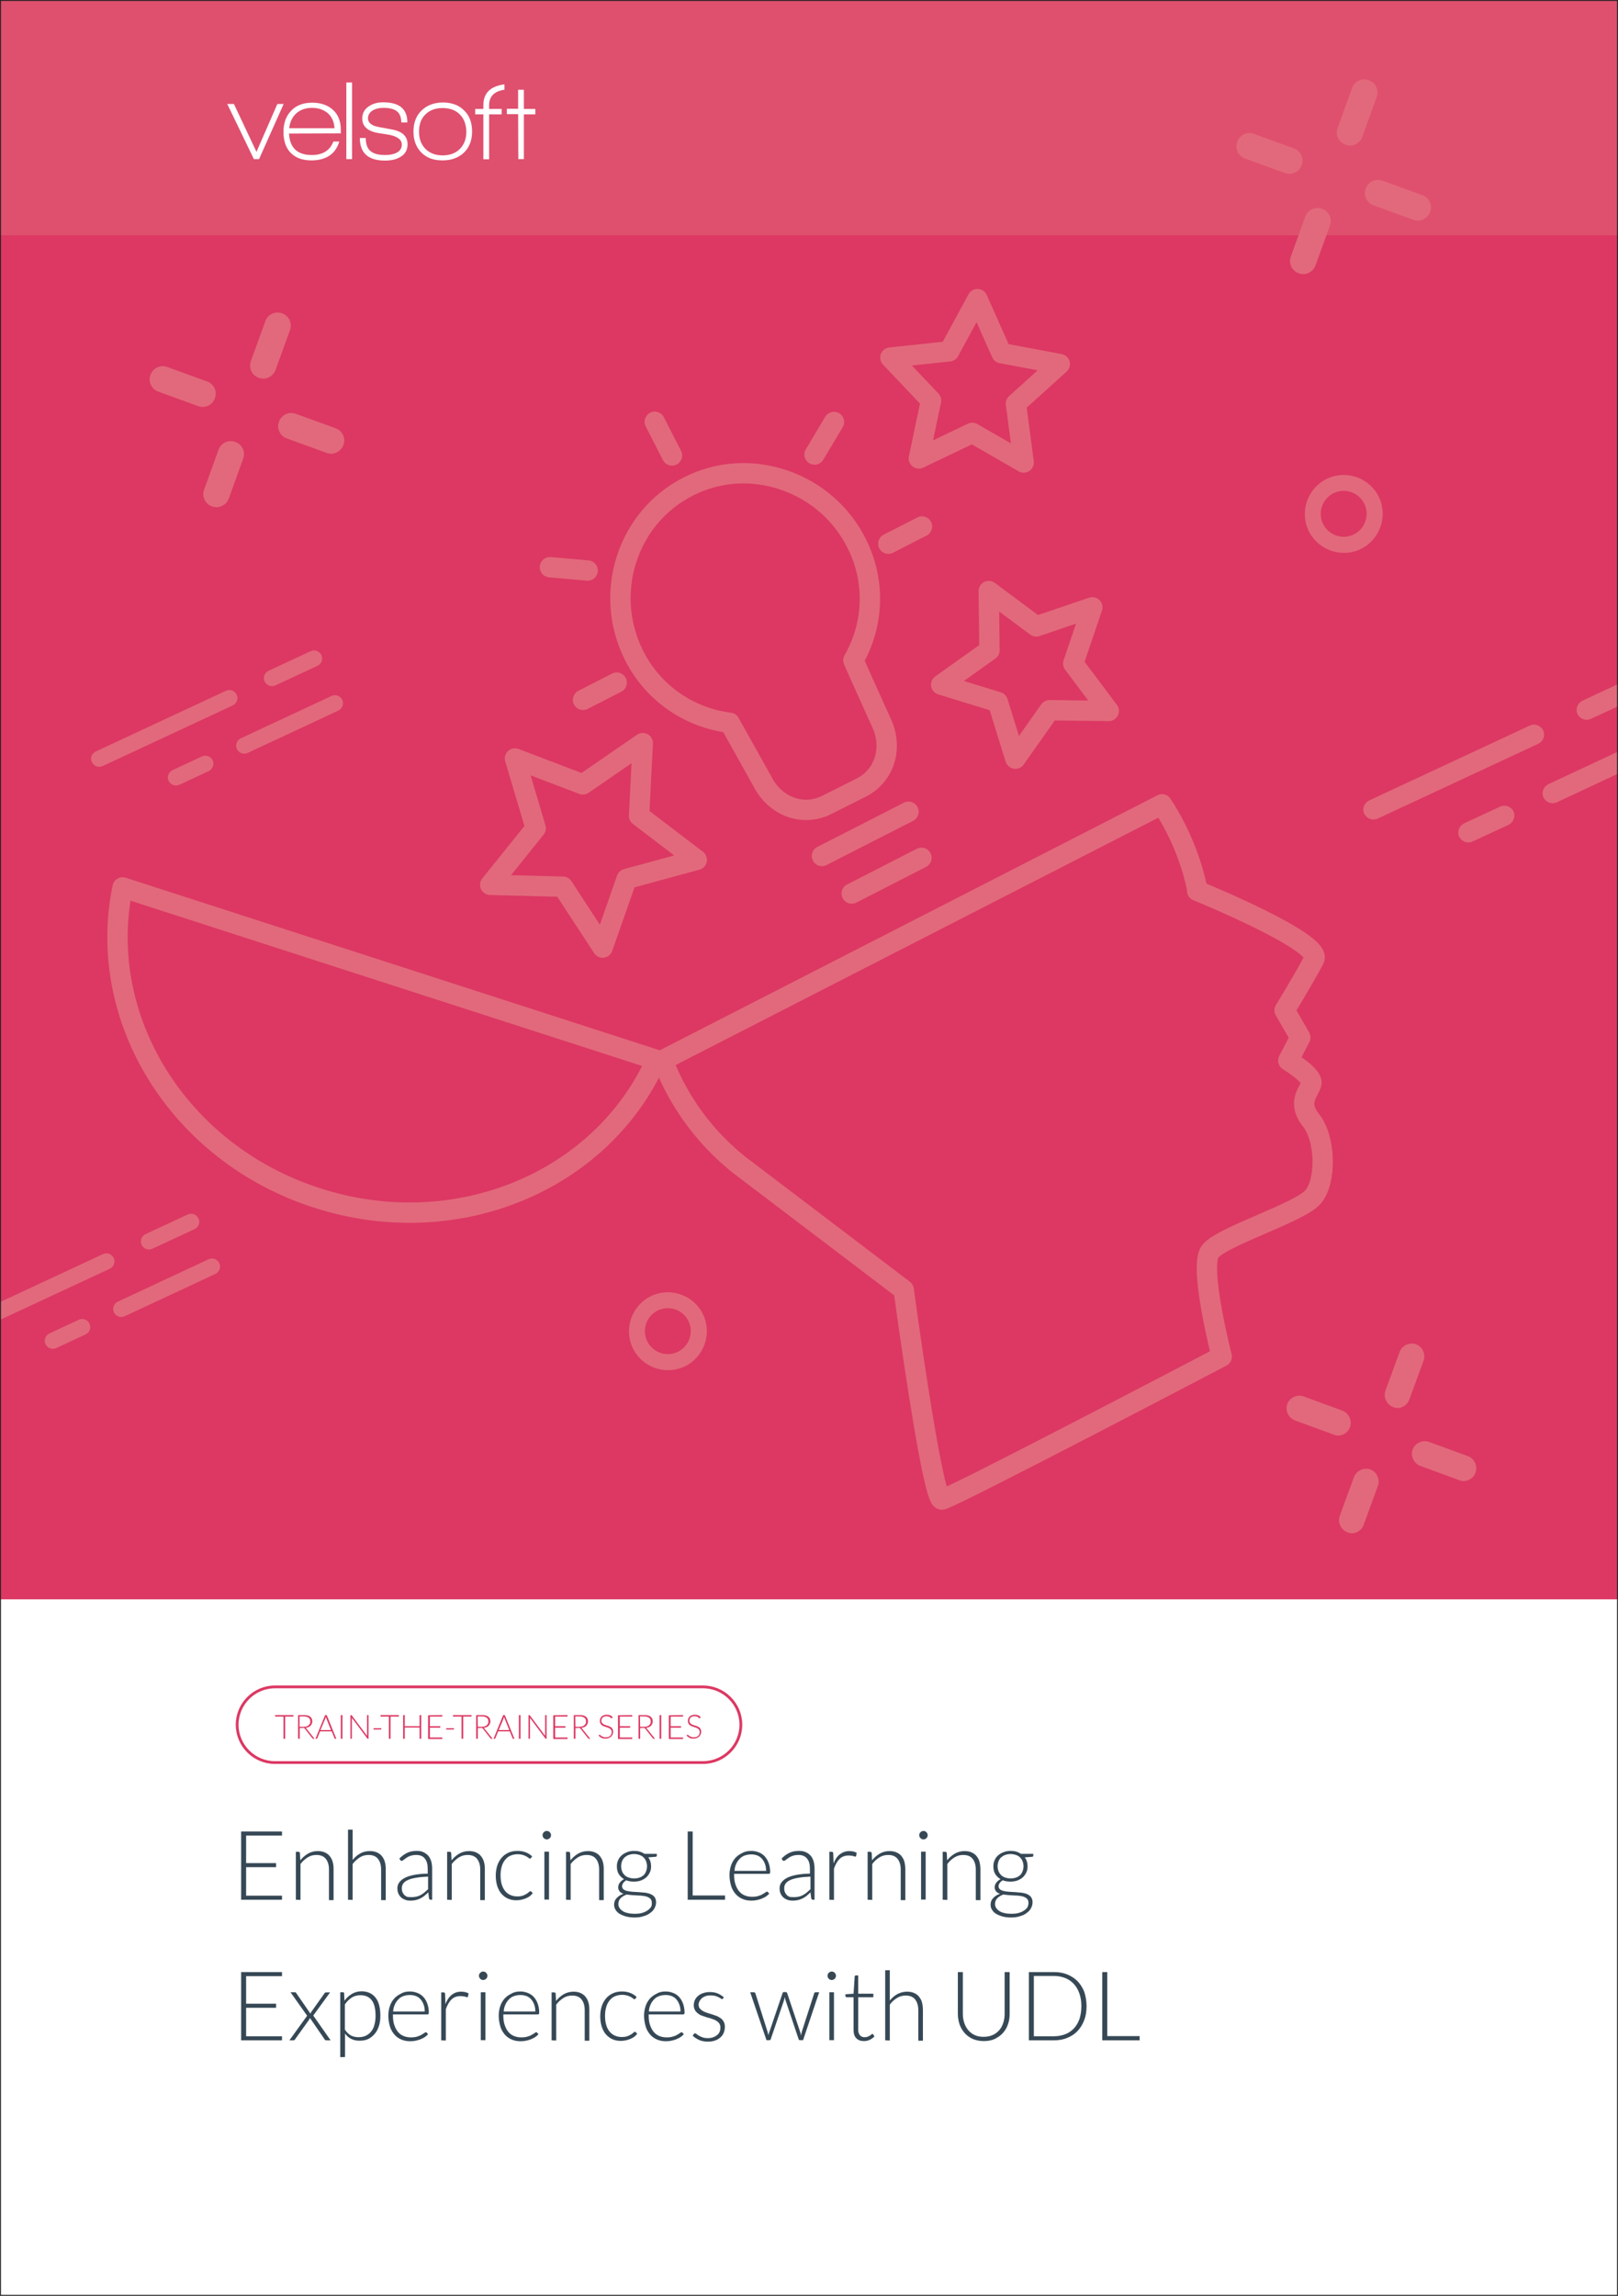 <svg xmlns="http://www.w3.org/2000/svg" xmlns:xlink="http://www.w3.org/1999/xlink" id="Layer_2_00000000913608207737577410000001051911050887277442_" x="0px" y="0px" viewBox="0 0 875 1241" style="enable-background:new 0 0 875 1241;" xml:space="preserve"><rect x="0" y="0" width="875" height="1241" fill="#333333" stroke="none"/><style type="text/css"> .st0{fill:#FFFFFF;} .st1{fill:#DC3863;} .st2{fill:#E2697B;fill-opacity:0.5;} .st3{fill:#E2697B;} .st4{fill:none;stroke:#DC3863;stroke-miterlimit:10;} .st5{enable-background:new ;} .st6{fill:#364855;} .st7{fill:none;stroke:#E2697B;stroke-width:11;stroke-linecap:round;stroke-linejoin:round;stroke-miterlimit:10;} .st8{fill:none;stroke:#231F20;stroke-miterlimit:10;}</style><rect y="377.3" class="st0" width="875" height="864.5"></rect><g id="Guide_Layer"></g><rect class="st1" width="875" height="864.5"></rect><rect class="st2" width="875" height="127.2"></rect><g> <g> <path class="st0" d="M140.1,86h-2.8l-14.4-29.8h3.6l12.2,25.9L150,56.2h3.4L140.1,86z"></path> <path class="st0" d="M156.3,72.2c0.4,7.7,4.5,11.6,12.3,11.6c5.9,0,9.8-2.4,11.7-7.3h3.2c-1.2,3.8-3.2,6.5-6.1,8.1 c-2.5,1.4-5.5,2.1-8.9,2.1c-5,0-8.8-1.4-11.5-4.3c-2.5-2.7-3.7-6.4-3.7-11.2c0-4.7,1.4-8.5,4.2-11.4s6.6-4.3,11.3-4.3 s8.4,1.3,11.3,3.9c2.8,2.6,4.2,6.2,4.2,10.6v2.1L156.3,72.2z M168.8,58.3c-3.5,0-6.3,1-8.5,2.9c-2.2,2-3.5,4.6-3.9,8.1h24.5 c-0.2-3.4-1.4-6.1-3.6-8.1C175,59.3,172.2,58.3,168.8,58.3z"></path> <path class="st0" d="M187.3,86V44.6h3.1V86H187.3z"></path> <path class="st0" d="M208.2,86.8c-9.1,0-13.6-4.1-13.6-12.2h3.2c0,3.2,0.8,5.6,2.5,7c1.7,1.5,4.3,2.2,8,2.2c2.4,0,4.5-0.4,6.1-1.2 c2-1,2.9-2.5,2.9-4.5c0-2.4-2-4.1-6.1-5.1c-0.3-0.1-2.3-0.4-6.1-1c-6.1-0.9-9.2-3.6-9.2-7.9c0-2.9,1.2-5.1,3.7-6.7 c2.1-1.4,4.6-2.1,7.6-2.1c8.8,0,13.1,3.6,13.1,10.9H217c0-2.8-0.8-4.8-2.3-6s-3.9-1.9-7.3-1.9c-2.2,0-4.1,0.4-5.7,1.3 c-1.8,1.1-2.7,2.5-2.7,4.4c0,2.4,2,4,6,4.7c1.1,0.2,3.2,0.6,6.5,1.2c6,1,8.9,3.7,8.9,8.1c0,3.1-1.3,5.4-4,6.9 C214.3,86.2,211.5,86.8,208.2,86.8z"></path> <path class="st0" d="M239.3,86.7c-4.9,0-8.7-1.4-11.5-4.3s-4.2-6.6-4.2-11.3c0-4.8,1.5-8.6,4.4-11.4c2.9-2.8,6.8-4.3,11.5-4.3 c4.8,0,8.6,1.4,11.5,4.3c2.9,2.8,4.3,6.6,4.3,11.4s-1.5,8.6-4.4,11.4C247.9,85.3,244.1,86.7,239.3,86.7z M248.7,61.9 c-2.2-2.3-5.4-3.5-9.4-3.5c-3.9,0-7,1.2-9.3,3.5c-2.3,2.3-3.4,5.4-3.4,9.3s1.2,7,3.5,9.3s5.4,3.5,9.3,3.5c3.9,0,7-1.2,9.3-3.5 s3.5-5.4,3.5-9.3C252.1,67.3,251,64.2,248.7,61.9z"></path> <path class="st0" d="M283.3,61.8V86h-3l-0.1-24.3h-6.1v-2.9h6.1V48.5h3.1v10.4h6.2v2.9L283.3,61.8z"></path> <path class="st0" d="M264.5,56.9c0-4.8,2.8-7.6,8.3-8.4v-2.9c-7.6,1-11.4,4.7-11.4,11.3v2H257v2.9h4.4v24.3h3.1V61.8h6.8v-2.9 h-6.8V56.9z"></path> </g></g><g> <path class="st3" d="M726.6,775.3c-1.6,0.8-3.5,1-5.3,0.2l-21-7.7c-3.5-1.3-5.4-5.3-4.2-8.8c1.3-3.5,5.3-5.4,8.8-4.2l21,7.7 c3.5,1.3,5.4,5.3,4.2,8.8C729.5,773.2,728.2,774.5,726.6,775.3z"></path> <path class="st3" d="M794.4,799.9c-1.6,0.8-3.5,1-5.3,0.2l-21-7.7c-3.5-1.3-5.4-5.3-4.2-8.8c1.3-3.5,5.3-5.4,8.8-4.2l21.1,7.7 c3.5,1.3,5.4,5.3,4.2,8.8C797.4,797.8,796,799.1,794.4,799.9z"></path> <path class="st3" d="M734,828.1c-1.6,0.8-3.5,1-5.3,0.2c-3.5-1.3-5.4-5.3-4.2-8.8l7.7-21c1.3-3.5,5.3-5.4,8.8-4.2 c3.5,1.3,5.4,5.3,4.2,8.8l-7.7,21C736.9,826,735.6,827.3,734,828.1z"></path> <path class="st3" d="M758.7,760.4c-1.6,0.8-3.5,1-5.3,0.2c-3.5-1.3-5.4-5.3-4.2-8.8l7.7-21c1.3-3.5,5.3-5.4,8.8-4.2 c3.5,1.3,5.4,5.3,4.2,8.8l-7.7,21C761.5,758.3,760.3,759.6,758.7,760.4z"></path></g><g> <g> <path class="st3" d="M112.5,219.3c-1.6,0.8-3.6,0.9-5.4,0.2l-21.5-7.8c-3.7-1.3-5.6-5.4-4.2-9.1c1.3-3.7,5.4-5.6,9.1-4.2l21.5,7.8 c3.7,1.3,5.6,5.4,4.2,9.1C115.5,217.2,114.2,218.6,112.5,219.3z"></path> <path class="st3" d="M182,244.6c-1.6,0.8-3.6,0.9-5.4,0.2l-21.5-7.8c-3.7-1.3-5.6-5.4-4.2-9.1c1.3-3.7,5.4-5.6,9.1-4.2l21.5,7.8 c3.7,1.3,5.6,5.4,4.2,9.1C185,242.4,183.6,243.8,182,244.6z"></path> <path class="st3" d="M120,273.5c-1.6,0.8-3.6,0.9-5.4,0.2c-3.7-1.3-5.6-5.4-4.2-9.1l7.8-21.5c1.3-3.7,5.4-5.6,9.1-4.2 c3.7,1.3,5.6,5.4,4.2,9.1l-7.8,21.5C123,271.4,121.6,272.8,120,273.5z"></path> <path class="st3" d="M145.3,204c-1.6,0.8-3.6,0.9-5.4,0.2c-3.7-1.3-5.6-5.4-4.2-9.1l7.8-21.5c1.3-3.7,5.4-5.6,9.1-4.2 c3.7,1.3,5.6,5.4,4.2,9.1L149,200C148.3,201.9,146.9,203.3,145.3,204z"></path> </g></g><g> <g> <path class="st3" d="M700.2,93.3c-1.6,0.8-3.6,0.9-5.4,0.2l-21.5-7.8c-3.7-1.3-5.6-5.4-4.2-9.1c1.3-3.7,5.4-5.6,9.1-4.2l21.5,7.8 c3.7,1.3,5.6,5.4,4.2,9.1C703.2,91.2,701.9,92.6,700.2,93.3z"></path> <path class="st3" d="M769.7,118.6c-1.6,0.8-3.6,0.9-5.4,0.2l-21.5-7.8c-3.7-1.3-5.6-5.4-4.2-9.1c1.3-3.7,5.4-5.6,9.1-4.2l21.5,7.8 c3.7,1.3,5.6,5.4,4.2,9.1C772.7,116.4,771.3,117.8,769.7,118.6z"></path> <path class="st3" d="M707.7,147.5c-1.6,0.8-3.6,0.9-5.4,0.2c-3.7-1.3-5.6-5.4-4.2-9.1l7.8-21.5c1.3-3.7,5.4-5.6,9.1-4.2 c3.7,1.3,5.6,5.4,4.2,9.1l-7.8,21.5C710.7,145.4,709.3,146.8,707.7,147.5z"></path> <path class="st3" d="M733,78c-1.6,0.8-3.6,0.9-5.4,0.2c-3.7-1.3-5.6-5.4-4.2-9.1l7.8-21.5c1.3-3.7,5.4-5.6,9.1-4.2 c3.7,1.3,5.6,5.4,4.2,9.1L736.7,74C736,75.9,734.6,77.3,733,78z"></path> </g></g><path class="st3" d="M735.6,296.9c-10.5,4.9-23.1,0.3-28-10.2s-0.3-23.1,10.2-28s23.1-0.3,28,10.2S746.1,292,735.6,296.9z M721.4,266.5c-6.2,2.9-8.9,10.3-6,16.5s10.3,8.9,16.5,6s8.9-10.3,6-16.5S727.6,263.6,721.4,266.5z"></path><path class="st3" d="M370.1,738.7c-10.5,4.9-23.1,0.3-28-10.2s-0.3-23.1,10.2-28s23.1-0.3,28,10.2S380.6,733.8,370.1,738.7z M355.9,708.3c-6.2,2.9-8.9,10.3-6,16.5s10.3,8.9,16.5,6s8.9-10.3,6-16.5S362.1,705.4,355.9,708.3z"></path><g> <path class="st3" d="M832,402l-87,40.5c-2.7,1.2-5.8,0.1-7.2-2.6s-0.1-5.8,2.6-7.2l86.9-40.5c2.7-1.2,5.8-0.1,7.2,2.6 C835.8,397.5,834.6,400.7,832,402z"></path> <path class="st3" d="M815.9,445.8l-19.6,9.1c-2.7,1.2-5.8,0.1-7.2-2.6c-1.2-2.7-0.1-5.8,2.6-7.2l19.6-9.1c2.7-1.2,5.8-0.1,7.2,2.6 C819.7,441.3,818.5,444.4,815.9,445.8z"></path></g><g> <path class="st3" d="M125.9,381.3l-70.4,32.8c-2.2,1-4.7,0.1-5.8-2.1s-0.1-4.7,2.1-5.8l70.4-32.8c2.2-1,4.7-0.1,5.8,2.1 C129,377.7,128,380.3,125.9,381.3z"></path> <path class="st3" d="M171.7,359.9l-22.8,10.6c-2.2,1-4.7,0.1-5.8-2.1c-1-2.2-0.1-4.7,2.1-5.8L168,352c2.2-1,4.7-0.1,5.8,2.1 C174.8,356.3,173.9,358.9,171.7,359.9z"></path> <path class="st3" d="M183,384.1L133.9,407c-2.2,1-4.7,0.1-5.8-2.1c-1-2.2-0.1-4.7,2.1-5.8l49.1-22.9c2.2-1,4.7-0.1,5.8,2.1 C186.1,380.5,185.2,383,183,384.1z"></path> <path class="st3" d="M112.9,416.8L97,424.2c-2.2,1-4.7,0.1-5.8-2.1c-1-2.2-0.1-4.7,2.1-5.8l15.9-7.4c2.2-1,4.7-0.1,5.8,2.1 C116,413.2,115,415.7,112.9,416.8z"></path></g><g> <path class="st3" d="M105.2,664.4L82.4,675c-2.2,1-4.7,0.1-5.8-2.1c-1-2.2-0.1-4.7,2.1-5.8l22.8-10.6c2.2-1,4.7-0.1,5.8,2.1 S107.4,663.4,105.2,664.4z"></path> <path class="st3" d="M116.5,688.6l-49.1,22.9c-2.2,1-4.7,0.1-5.8-2.1c-1-2.2-0.1-4.7,2.1-5.8l49.1-22.9c2.2-1,4.7-0.1,5.8,2.1 C119.6,685,118.6,687.6,116.5,688.6z"></path> <path class="st3" d="M46.3,721.3l-15.9,7.4c-2.2,1-4.7,0.1-5.8-2.1c-1-2.2-0.1-4.7,2.1-5.8l15.9-7.4c2.2-1,4.7-0.1,5.8,2.1 C49.4,717.7,48.5,720.3,46.3,721.3z"></path></g><path class="st4" d="M380.2,953H148.7c-11.4,0-20.7-9.3-20.7-20.7s9.3-20.7,20.7-20.7h231.5c11.4,0,20.7,9.3,20.7,20.7 S391.6,953,380.2,953z M148.7,912.1c-11.1,0-20.2,9.1-20.2,20.2c0,11.1,9.1,20.2,20.2,20.2h231.5c11.1,0,20.2-9.1,20.2-20.2 c0-11.1-9.1-20.2-20.2-20.2H148.7z"></path><g> <path class="st1" d="M158.7,927.1v0.8h-4.5v12h-0.9v-12h-4.5v-0.8H158.7z"></path> <path class="st1" d="M162.1,934.1v5.8h-0.9v-12.8h3.3c1.5,0,2.6,0.3,3.3,0.9c0.7,0.6,1.1,1.4,1.1,2.5c0,0.5-0.1,0.9-0.3,1.3 c-0.2,0.4-0.4,0.8-0.7,1.1s-0.7,0.6-1.1,0.7c-0.4,0.2-0.9,0.3-1.5,0.4c0.1,0.1,0.3,0.2,0.4,0.4l4.4,5.5h-0.8c-0.1,0-0.2,0-0.2-0.1 s-0.1-0.1-0.2-0.2l-4.1-5.2c-0.1-0.1-0.2-0.2-0.3-0.3s-0.3-0.1-0.5-0.1L162.1,934.1L162.1,934.1z M162.1,933.4h2.2 c0.6,0,1.1-0.1,1.5-0.2c0.4-0.1,0.8-0.3,1.1-0.6s0.5-0.6,0.7-0.9s0.2-0.8,0.2-1.2c0-0.9-0.3-1.6-0.9-2s-1.5-0.7-2.6-0.7H162v5.6 L162.1,933.4L162.1,933.4z"></path> <path class="st1" d="M181.9,939.9h-0.7c-0.1,0-0.2,0-0.2-0.1c-0.1,0-0.1-0.1-0.1-0.2l-1.5-3.7h-6.3l-1.5,3.7c0,0.1-0.1,0.1-0.1,0.2 s-0.1,0.1-0.2,0.1h-0.7l5.2-12.8h0.9L181.9,939.9z M173.3,935.2h5.7l-2.6-6.5c0-0.1-0.1-0.2-0.1-0.3s-0.1-0.3-0.1-0.4 c0,0.1-0.1,0.3-0.1,0.4c0,0.1-0.1,0.2-0.1,0.4L173.3,935.2z"></path> <path class="st1" d="M185.2,939.9h-0.9v-12.8h0.9V939.9z"></path> <path class="st1" d="M190,927.1c0,0,0.1,0.1,0.2,0.1l8.3,11.1c0-0.2,0-0.4,0-0.5v-10.7h0.8v12.8h-0.4c-0.1,0-0.2-0.1-0.3-0.2 l-8.3-11.1c0,0.2,0,0.4,0,0.5v10.8h-0.8v-12.8L190,927.1C189.9,927.1,189.9,927.1,190,927.1z"></path> <path class="st1" d="M202,934.2h4.2v0.7H202V934.2z"></path> <path class="st1" d="M215.7,927.1v0.8h-4.5v12h-0.9v-12h-4.5v-0.8H215.7z"></path> <path class="st1" d="M227.8,939.9h-0.9v-6.1h-8v6.1H218v-12.8h0.9v6h8v-6h0.9L227.8,939.9L227.8,939.9z"></path> <path class="st1" d="M239.2,927.1v0.8h-6.7v5.2h5.6v0.8h-5.6v5.3h6.7v0.8h-7.7v-12.8L239.2,927.1L239.2,927.1z"></path> <path class="st1" d="M241.3,934.2h4.2v0.7h-4.2V934.2z"></path> <path class="st1" d="M255,927.1v0.8h-4.5v12h-0.9v-12H245v-0.8H255z"></path> <path class="st1" d="M258.4,934.1v5.8h-0.9v-12.8h3.3c1.5,0,2.6,0.3,3.3,0.9c0.7,0.6,1.1,1.4,1.1,2.5c0,0.5-0.1,0.9-0.3,1.3 c-0.2,0.4-0.4,0.8-0.7,1.1c-0.3,0.3-0.7,0.6-1.1,0.7c-0.4,0.2-0.9,0.3-1.5,0.4c0.1,0.1,0.3,0.2,0.4,0.4l4.4,5.5h-0.8 c-0.1,0-0.2,0-0.2-0.1s-0.1-0.1-0.2-0.2l-4.1-5.2c-0.1-0.1-0.2-0.2-0.3-0.3c-0.1-0.1-0.3-0.1-0.5-0.1L258.4,934.1L258.4,934.1z M258.4,933.4h2.2c0.6,0,1.1-0.1,1.5-0.2c0.4-0.1,0.8-0.3,1.1-0.6s0.5-0.6,0.7-0.9s0.2-0.8,0.2-1.2c0-0.9-0.3-1.6-0.9-2 s-1.5-0.7-2.6-0.7h-2.3L258.4,933.4L258.4,933.4z"></path> <path class="st1" d="M278.2,939.9h-0.7c-0.1,0-0.2,0-0.2-0.1c-0.1,0-0.1-0.1-0.1-0.2l-1.5-3.7h-6.3l-1.5,3.7c0,0.1-0.1,0.1-0.1,0.2 s-0.1,0.1-0.2,0.1h-0.7l5.2-12.8h0.9L278.2,939.9z M269.7,935.2h5.7l-2.6-6.5c0-0.1-0.1-0.2-0.1-0.3s-0.1-0.3-0.1-0.4 c0,0.1-0.1,0.3-0.1,0.4c0,0.1-0.1,0.2-0.1,0.4L269.7,935.2z"></path> <path class="st1" d="M281.5,939.9h-0.9v-12.8h0.9V939.9z"></path> <path class="st1" d="M286.3,927.1c0,0,0.1,0.1,0.2,0.1l8.3,11.1c0-0.2,0-0.4,0-0.5v-10.7h0.8v12.8h-0.4c-0.1,0-0.2-0.1-0.3-0.2 l-8.3-11.1c0,0.2,0,0.4,0,0.5v10.8h-0.8v-12.8L286.3,927.1C286.2,927.1,286.2,927.1,286.3,927.1z"></path> <path class="st1" d="M306.9,927.1v0.8h-6.7v5.2h5.6v0.8h-5.6v5.3h6.7v0.8h-7.7v-12.8L306.9,927.1L306.9,927.1z"></path> <path class="st1" d="M311.2,934.1v5.8h-0.9v-12.8h3.3c1.5,0,2.6,0.3,3.3,0.9c0.7,0.6,1.1,1.4,1.1,2.5c0,0.5-0.1,0.9-0.3,1.3 c-0.2,0.4-0.4,0.8-0.7,1.1c-0.3,0.3-0.7,0.6-1.1,0.7c-0.4,0.2-0.9,0.3-1.5,0.4c0.1,0.1,0.3,0.2,0.4,0.4l4.4,5.5h-0.8 c-0.1,0-0.2,0-0.2-0.1s-0.1-0.1-0.2-0.2l-4.1-5.2c-0.1-0.1-0.2-0.2-0.3-0.3c-0.1-0.1-0.3-0.1-0.5-0.1L311.2,934.1L311.2,934.1z M311.2,933.4h2.2c0.6,0,1.1-0.1,1.5-0.2c0.4-0.1,0.8-0.3,1.1-0.6s0.5-0.6,0.7-0.9s0.2-0.8,0.2-1.2c0-0.9-0.3-1.6-0.9-2 s-1.5-0.7-2.6-0.7h-2.3L311.2,933.4L311.2,933.4z"></path> <path class="st1" d="M331,928.7c-0.1,0.1-0.1,0.2-0.2,0.2s-0.2-0.1-0.3-0.2c-0.1-0.1-0.3-0.2-0.5-0.4s-0.5-0.3-0.8-0.4 c-0.3-0.1-0.7-0.2-1.2-0.2s-0.9,0.1-1.2,0.2s-0.6,0.3-0.9,0.5s-0.4,0.5-0.5,0.8s-0.2,0.6-0.2,0.9c0,0.4,0.1,0.8,0.3,1.1 s0.4,0.5,0.7,0.7c0.3,0.2,0.6,0.4,1,0.5s0.8,0.3,1.2,0.4c0.4,0.1,0.8,0.3,1.2,0.4c0.4,0.2,0.7,0.4,1,0.6c0.3,0.2,0.5,0.5,0.7,0.9 s0.3,0.8,0.3,1.3s-0.1,1-0.3,1.5s-0.5,0.9-0.8,1.2s-0.8,0.6-1.3,0.8s-1.1,0.3-1.7,0.3c-0.8,0-1.6-0.1-2.2-0.4 c-0.6-0.3-1.1-0.7-1.6-1.2l0.3-0.4c0.1-0.1,0.2-0.1,0.3-0.1c0.1,0,0.1,0,0.2,0.1s0.2,0.2,0.3,0.3s0.3,0.2,0.4,0.3 c0.2,0.1,0.4,0.2,0.6,0.3s0.5,0.2,0.8,0.3s0.6,0.1,1,0.1c0.5,0,1-0.1,1.4-0.2s0.7-0.4,1-0.6c0.3-0.3,0.5-0.6,0.6-0.9 c0.1-0.4,0.2-0.8,0.2-1.2c0-0.5-0.1-0.8-0.3-1.1c-0.2-0.3-0.4-0.5-0.7-0.7c-0.3-0.2-0.6-0.4-1-0.5s-0.8-0.3-1.2-0.4 c-0.4-0.1-0.8-0.3-1.2-0.4c-0.4-0.2-0.7-0.4-1-0.6c-0.3-0.2-0.5-0.5-0.7-0.9s-0.3-0.8-0.3-1.4c0-0.4,0.1-0.8,0.2-1.2 c0.2-0.4,0.4-0.7,0.7-1.1c0.3-0.3,0.7-0.5,1.2-0.7s1-0.3,1.6-0.3c0.7,0,1.3,0.1,1.8,0.3s1,0.5,1.4,1L331,928.7z"></path> <path class="st1" d="M341.9,927.1v0.8h-6.7v5.2h5.6v0.8h-5.6v5.3h6.7v0.8h-7.7v-12.8L341.9,927.1L341.9,927.1z"></path> <path class="st1" d="M346.2,934.1v5.8h-0.9v-12.8h3.3c1.5,0,2.6,0.3,3.3,0.9c0.7,0.6,1.1,1.4,1.1,2.5c0,0.5-0.1,0.9-0.3,1.3 c-0.2,0.4-0.4,0.8-0.7,1.1c-0.3,0.3-0.7,0.6-1.1,0.7c-0.4,0.2-0.9,0.3-1.5,0.4c0.1,0.1,0.3,0.2,0.4,0.4l4.4,5.5h-0.8 c-0.1,0-0.2,0-0.2-0.1s-0.1-0.1-0.2-0.2l-4.1-5.2c-0.1-0.1-0.2-0.2-0.3-0.3c-0.1-0.1-0.3-0.1-0.5-0.1L346.2,934.1L346.2,934.1z M346.2,933.4h2.2c0.6,0,1.1-0.1,1.5-0.2c0.4-0.1,0.8-0.3,1.1-0.6s0.5-0.6,0.7-0.9s0.2-0.8,0.2-1.2c0-0.9-0.3-1.6-0.9-2 s-1.5-0.7-2.6-0.7h-2.3L346.2,933.4L346.2,933.4z"></path> <path class="st1" d="M357.6,939.9h-0.9v-12.8h0.9V939.9z"></path> <path class="st1" d="M369.4,927.1v0.8h-6.7v5.2h5.6v0.8h-5.6v5.3h6.7v0.8h-7.7v-12.8L369.4,927.1L369.4,927.1z"></path> <path class="st1" d="M378.6,928.7c-0.1,0.1-0.1,0.2-0.2,0.2s-0.2-0.1-0.3-0.2c-0.1-0.1-0.3-0.2-0.5-0.4s-0.5-0.3-0.8-0.4 c-0.3-0.1-0.7-0.2-1.2-0.2s-0.9,0.1-1.2,0.2s-0.6,0.3-0.9,0.5s-0.4,0.5-0.5,0.8s-0.2,0.6-0.2,0.9c0,0.4,0.1,0.8,0.3,1.1 s0.4,0.5,0.7,0.7c0.3,0.2,0.6,0.4,1,0.5s0.8,0.3,1.2,0.4c0.4,0.1,0.8,0.3,1.2,0.4c0.4,0.2,0.7,0.4,1,0.6c0.3,0.2,0.5,0.5,0.7,0.9 s0.3,0.8,0.3,1.3s-0.1,1-0.3,1.5s-0.5,0.9-0.8,1.2s-0.8,0.6-1.3,0.8s-1.1,0.3-1.7,0.3c-0.8,0-1.6-0.1-2.2-0.4 c-0.6-0.3-1.1-0.7-1.6-1.2l0.3-0.4c0.1-0.1,0.2-0.1,0.3-0.1c0.1,0,0.1,0,0.2,0.1s0.2,0.2,0.3,0.3s0.3,0.2,0.4,0.3 c0.2,0.1,0.4,0.2,0.6,0.3s0.5,0.2,0.8,0.3s0.6,0.1,1,0.1c0.5,0,1-0.1,1.4-0.2s0.7-0.4,1-0.6c0.3-0.3,0.5-0.6,0.6-0.9 c0.1-0.4,0.2-0.8,0.2-1.2c0-0.5-0.1-0.8-0.3-1.1c-0.2-0.3-0.4-0.5-0.7-0.7c-0.3-0.2-0.6-0.4-1-0.5s-0.8-0.3-1.2-0.4 c-0.4-0.1-0.8-0.3-1.2-0.4c-0.4-0.2-0.7-0.4-1-0.6c-0.3-0.2-0.5-0.5-0.7-0.9s-0.3-0.8-0.3-1.4c0-0.4,0.1-0.8,0.2-1.2 c0.2-0.4,0.4-0.7,0.7-1.1c0.3-0.3,0.7-0.5,1.2-0.7s1-0.3,1.6-0.3c0.7,0,1.3,0.1,1.8,0.3s1,0.5,1.4,1L378.6,928.7z"></path></g><g class="st5"> <path class="st6" d="M152.5,990v2.2h-19.4v14.9h16.2v2.2h-16.2v15.4h19.4v2.2h-22.1V990H152.5z"></path> <path class="st6" d="M160,1026.9V1001h1.4c0.5,0,0.7,0.2,0.8,0.7l0.2,3.9c1.2-1.5,2.6-2.7,4.1-3.6c1.6-0.9,3.3-1.4,5.3-1.4 c1.4,0,2.7,0.2,3.8,0.7s2,1.1,2.7,2s1.3,1.9,1.6,3.1c0.4,1.2,0.5,2.6,0.5,4.1v16.6h-2.5v-16.6c0-2.4-0.6-4.3-1.7-5.7 c-1.1-1.4-2.8-2.1-5.1-2.1c-1.7,0-3.3,0.4-4.7,1.3s-2.8,2.1-3.9,3.6v19.4L160,1026.9L160,1026.9z"></path> <path class="st6" d="M188.2,1026.9V989h2.5v16.4c1.2-1.5,2.6-2.7,4.1-3.5c1.5-0.9,3.3-1.3,5.2-1.3c1.4,0,2.7,0.2,3.8,0.7 s2,1.1,2.7,2s1.3,1.9,1.6,3.1c0.4,1.2,0.5,2.6,0.5,4.1v16.6h-2.5v-16.6c0-2.4-0.6-4.3-1.7-5.7c-1.1-1.4-2.8-2.1-5.1-2.1 c-1.7,0-3.3,0.4-4.7,1.3s-2.8,2.1-3.9,3.6v19.4L188.2,1026.9L188.2,1026.9z"></path> <path class="st6" d="M233,1026.9c-0.5,0-0.8-0.2-1-0.7l-0.4-3.3c-0.7,0.7-1.4,1.3-2.1,1.9c-0.7,0.6-1.4,1-2.2,1.4s-1.6,0.7-2.5,0.9 c-0.9,0.2-1.9,0.3-2.9,0.3c-0.9,0-1.7-0.1-2.6-0.4c-0.8-0.3-1.6-0.7-2.2-1.2s-1.2-1.2-1.6-2.1c-0.4-0.8-0.6-1.9-0.6-3 s0.3-2.1,0.9-3c0.6-0.9,1.6-1.8,2.9-2.5c1.3-0.7,3-1.3,5.1-1.7s4.6-0.7,7.5-0.7v-2.7c0-2.4-0.5-4.2-1.6-5.5c-1-1.3-2.6-1.9-4.6-1.9 c-1.3,0-2.3,0.2-3.2,0.5s-1.6,0.7-2.2,1.1s-1.1,0.8-1.5,1.1s-0.7,0.5-1,0.5s-0.6-0.2-0.8-0.5l-0.4-0.8c1.4-1.4,2.8-2.4,4.3-3.1 c1.5-0.7,3.2-1,5.1-1c1.4,0,2.6,0.2,3.6,0.7s1.9,1.1,2.6,1.9s1.2,1.8,1.6,3c0.3,1.2,0.5,2.5,0.5,3.9v16.9L233,1026.9L233,1026.9z M222.5,1025.5c1,0,1.9-0.1,2.8-0.3c0.8-0.2,1.6-0.5,2.3-0.9s1.4-0.9,2-1.4s1.2-1.1,1.9-1.7v-6.8c-2.5,0.1-4.6,0.3-6.4,0.6 c-1.8,0.3-3.3,0.7-4.4,1.2c-1.2,0.5-2,1.1-2.6,1.9c-0.5,0.7-0.8,1.5-0.8,2.5c0,0.9,0.1,1.6,0.4,2.3c0.3,0.6,0.7,1.2,1.1,1.6 c0.5,0.4,1,0.7,1.6,0.9C221.2,1025.4,221.9,1025.5,222.5,1025.5z"></path> <path class="st6" d="M241.8,1026.9V1001h1.4c0.5,0,0.7,0.2,0.8,0.7l0.2,3.9c1.2-1.5,2.6-2.7,4.1-3.6c1.6-0.9,3.3-1.4,5.3-1.4 c1.4,0,2.7,0.2,3.8,0.7c1.1,0.5,2,1.1,2.7,2s1.3,1.9,1.6,3.1c0.4,1.2,0.5,2.6,0.5,4.1v16.6h-2.5v-16.6c0-2.4-0.6-4.3-1.7-5.7 s-2.8-2.1-5.1-2.1c-1.7,0-3.3,0.4-4.7,1.3s-2.8,2.1-3.9,3.6v19.4L241.8,1026.9L241.8,1026.9z"></path> <path class="st6" d="M287.1,1004.4c-0.1,0.1-0.2,0.2-0.2,0.2c-0.1,0.1-0.2,0.1-0.3,0.1c-0.2,0-0.4-0.1-0.7-0.4 c-0.3-0.2-0.7-0.5-1.2-0.8s-1.1-0.5-1.9-0.8c-0.8-0.2-1.7-0.4-2.8-0.4c-1.5,0-2.8,0.3-4,0.8s-2.1,1.3-2.9,2.3s-1.4,2.2-1.8,3.6 c-0.4,1.4-0.6,3-0.6,4.7c0,1.8,0.2,3.4,0.6,4.8c0.4,1.4,1,2.6,1.8,3.6s1.7,1.7,2.8,2.2c1.1,0.5,2.3,0.8,3.7,0.8 c1.3,0,2.3-0.1,3.1-0.4c0.8-0.3,1.5-0.6,2.1-1c0.5-0.3,1-0.7,1.3-1s0.6-0.4,0.8-0.4c0.2,0,0.4,0.1,0.5,0.3l0.7,0.8 c-0.4,0.5-0.9,1-1.5,1.5s-1.3,0.8-2.1,1.2c-0.8,0.3-1.6,0.6-2.5,0.8c-0.9,0.2-1.8,0.3-2.8,0.3c-1.7,0-3.2-0.3-4.5-0.9 c-1.4-0.6-2.5-1.5-3.5-2.6s-1.7-2.5-2.3-4.2c-0.5-1.7-0.8-3.5-0.8-5.6c0-2,0.3-3.8,0.8-5.4c0.5-1.6,1.3-3,2.3-4.2s2.2-2.1,3.7-2.8 s3.1-1,5-1c1.7,0,3.2,0.3,4.5,0.8s2.5,1.3,3.4,2.2L287.1,1004.4z"></path> <path class="st6" d="M298,992c0,0.3-0.1,0.6-0.2,0.9c-0.1,0.3-0.3,0.5-0.5,0.7s-0.5,0.4-0.7,0.5c-0.3,0.1-0.6,0.2-0.9,0.2 s-0.6-0.1-0.9-0.2c-0.3-0.1-0.5-0.3-0.7-0.5s-0.4-0.4-0.5-0.7s-0.2-0.6-0.2-0.9s0.1-0.6,0.2-0.9c0.1-0.3,0.3-0.5,0.5-0.7 s0.5-0.4,0.7-0.5c0.3-0.1,0.6-0.2,0.9-0.2s0.6,0.1,0.9,0.2c0.3,0.1,0.5,0.3,0.7,0.5s0.4,0.5,0.5,0.7S298,991.7,298,992z M296.9,1000.9v25.9h-2.5v-25.9H296.9z"></path> <path class="st6" d="M306.1,1026.9V1001h1.4c0.5,0,0.7,0.2,0.8,0.7l0.2,3.9c1.2-1.5,2.6-2.7,4.1-3.6c1.6-0.9,3.3-1.4,5.3-1.4 c1.4,0,2.7,0.2,3.8,0.7c1.1,0.5,2,1.1,2.7,2s1.3,1.9,1.6,3.1c0.4,1.2,0.5,2.6,0.5,4.1v16.6H324v-16.6c0-2.4-0.6-4.3-1.7-5.7 s-2.8-2.1-5.1-2.1c-1.7,0-3.3,0.4-4.7,1.3s-2.8,2.1-3.9,3.6v19.4L306.1,1026.9L306.1,1026.9z"></path> <path class="st6" d="M342.9,1000.5c1.1,0,2.2,0.1,3.1,0.4c1,0.3,1.8,0.7,2.6,1.2h6.6v0.9c0,0.4-0.2,0.7-0.7,0.7l-3.9,0.3 c0.5,0.7,0.9,1.4,1.1,2.2c0.3,0.8,0.4,1.7,0.4,2.6c0,1.3-0.2,2.4-0.7,3.4s-1.1,1.9-1.9,2.6c-0.8,0.7-1.8,1.3-2.9,1.7 s-2.4,0.6-3.8,0.6c-1.5,0-2.9-0.2-4.1-0.7c-0.7,0.4-1.3,0.9-1.7,1.5c-0.4,0.6-0.6,1.1-0.6,1.7c0,0.7,0.3,1.3,0.8,1.7 s1.2,0.7,2.1,0.9s1.8,0.3,2.9,0.4c1.1,0.1,2.2,0.1,3.4,0.2c1.1,0.1,2.3,0.2,3.4,0.3c1.1,0.2,2.1,0.4,2.9,0.8 c0.9,0.4,1.6,0.9,2.1,1.6c0.5,0.7,0.8,1.6,0.8,2.8c0,1.1-0.3,2.1-0.8,3.1s-1.3,1.9-2.3,2.6c-1,0.8-2.2,1.4-3.7,1.8 c-1.4,0.5-3.1,0.7-4.8,0.7c-1.8,0-3.4-0.2-4.8-0.6s-2.5-0.9-3.5-1.5s-1.6-1.4-2.1-2.2s-0.7-1.7-0.7-2.7c0-1.4,0.5-2.6,1.4-3.5 c0.9-1,2.1-1.8,3.7-2.3c-0.9-0.3-1.6-0.7-2.1-1.3s-0.8-1.3-0.8-2.3c0-0.4,0.1-0.7,0.2-1.1c0.1-0.4,0.3-0.8,0.6-1.2 c0.3-0.4,0.6-0.8,1-1.1s0.8-0.7,1.4-0.9c-1.2-0.7-2.2-1.7-2.9-2.8c-0.7-1.2-1-2.6-1-4.1c0-1.3,0.2-2.4,0.7-3.4 c0.4-1,1.1-1.9,1.9-2.6c0.8-0.7,1.8-1.3,2.9-1.7C340.2,1000.7,341.5,1000.5,342.9,1000.5z M352.5,1028.6c0-0.8-0.2-1.5-0.6-2 s-1-0.9-1.7-1.2c-0.7-0.3-1.5-0.5-2.5-0.6c-0.9-0.1-1.9-0.2-2.9-0.2c-1-0.1-2-0.1-3.1-0.2c-1-0.1-2-0.2-2.9-0.3 c-0.7,0.3-1.3,0.6-1.8,0.9s-1,0.7-1.4,1.1s-0.7,0.9-0.9,1.4c-0.2,0.5-0.3,1.1-0.3,1.7c0,0.8,0.2,1.5,0.6,2.1c0.4,0.7,1,1.2,1.7,1.7 c0.8,0.5,1.7,0.9,2.8,1.1c1.1,0.3,2.4,0.4,3.8,0.4c1.3,0,2.6-0.1,3.7-0.4s2.1-0.7,3-1.3c0.8-0.5,1.5-1.2,2-1.9 S352.5,1029.5,352.5,1028.6z M342.9,1015.4c1.1,0,2.1-0.2,3-0.5s1.6-0.8,2.2-1.3c0.6-0.6,1-1.3,1.3-2.1s0.5-1.7,0.5-2.7 s-0.2-1.9-0.5-2.7s-0.8-1.5-1.4-2.1s-1.3-1-2.2-1.3c-0.9-0.3-1.8-0.5-2.9-0.5s-2.1,0.2-2.9,0.5c-0.9,0.3-1.6,0.8-2.2,1.3 c-0.6,0.6-1.1,1.3-1.4,2.1s-0.5,1.7-0.5,2.7s0.2,1.9,0.5,2.7s0.8,1.5,1.4,2.1s1.3,1,2.2,1.3S341.8,1015.4,342.9,1015.4z"></path> <path class="st6" d="M374.6,1024.6h17.5v2.3h-20.2V990h2.7V1024.6z"></path> <path class="st6" d="M406.3,1000.5c1.5,0,2.8,0.3,4.1,0.8c1.2,0.5,2.3,1.2,3.2,2.2c0.9,1,1.6,2.2,2.1,3.6s0.8,3,0.8,4.8 c0,0.4-0.1,0.6-0.2,0.8c-0.1,0.1-0.3,0.2-0.5,0.2H397v0.5c0,1.9,0.2,3.7,0.7,5.1c0.5,1.5,1.1,2.7,1.9,3.7s1.8,1.8,3,2.3 c1.2,0.5,2.5,0.8,4,0.8c1.3,0,2.4-0.1,3.4-0.4s1.8-0.6,2.4-1c0.7-0.4,1.2-0.7,1.6-1s0.7-0.4,0.8-0.4c0.2,0,0.4,0.1,0.5,0.3l0.7,0.8 c-0.4,0.5-1,1-1.7,1.5s-1.5,0.8-2.3,1.2c-0.8,0.3-1.7,0.6-2.7,0.8c-1,0.2-1.9,0.3-2.9,0.3c-1.8,0-3.4-0.3-4.8-0.9 c-1.5-0.6-2.7-1.5-3.8-2.7c-1-1.2-1.9-2.6-2.4-4.3s-0.9-3.7-0.9-5.9c0-1.9,0.3-3.6,0.8-5.1c0.5-1.6,1.3-2.9,2.3-4.1 c1-1.1,2.2-2,3.7-2.7C402.8,1000.8,404.4,1000.5,406.3,1000.5z M406.3,1002.4c-1.3,0-2.5,0.2-3.6,0.6s-2,1-2.7,1.8 c-0.8,0.8-1.4,1.7-1.9,2.8s-0.8,2.3-0.9,3.7h17.1c0-1.4-0.2-2.6-0.6-3.7c-0.4-1.1-0.9-2-1.6-2.8s-1.5-1.4-2.5-1.8 C408.6,1002.6,407.5,1002.4,406.3,1002.4z"></path> <path class="st6" d="M439.7,1026.9c-0.5,0-0.8-0.2-1-0.7l-0.4-3.3c-0.7,0.7-1.4,1.3-2.1,1.9s-1.4,1-2.2,1.4s-1.6,0.7-2.5,0.9 c-0.9,0.2-1.9,0.3-2.9,0.3c-0.9,0-1.7-0.1-2.6-0.4s-1.6-0.7-2.2-1.2s-1.2-1.2-1.6-2.1c-0.4-0.8-0.6-1.9-0.6-3s0.3-2.1,0.9-3 s1.6-1.8,2.9-2.5s3-1.3,5.1-1.7s4.6-0.7,7.5-0.7v-2.7c0-2.4-0.5-4.2-1.6-5.5s-2.6-1.9-4.6-1.9c-1.3,0-2.3,0.2-3.2,0.5 s-1.6,0.7-2.2,1.1c-0.6,0.4-1.1,0.8-1.5,1.1s-0.7,0.5-1,0.5s-0.6-0.2-0.8-0.5l-0.4-0.8c1.4-1.4,2.8-2.4,4.3-3.1 c1.5-0.7,3.2-1,5.1-1c1.4,0,2.6,0.2,3.7,0.7s1.9,1.1,2.6,1.9s1.2,1.8,1.6,3c0.3,1.2,0.5,2.5,0.5,3.9v16.9L439.7,1026.9 L439.7,1026.9z M429.3,1025.5c1,0,1.9-0.1,2.8-0.3c0.8-0.2,1.6-0.5,2.3-0.9c0.7-0.4,1.4-0.9,2-1.4s1.2-1.1,1.9-1.7v-6.8 c-2.5,0.1-4.6,0.3-6.4,0.6s-3.3,0.7-4.4,1.2c-1.2,0.5-2,1.1-2.6,1.9c-0.5,0.7-0.8,1.5-0.8,2.5c0,0.9,0.1,1.6,0.4,2.3 c0.3,0.6,0.7,1.2,1.1,1.6c0.5,0.4,1,0.7,1.6,0.9C427.9,1025.4,428.6,1025.5,429.3,1025.5z"></path> <path class="st6" d="M448.5,1026.9V1001h1.3c0.3,0,0.5,0.1,0.6,0.2c0.1,0.1,0.2,0.3,0.2,0.6l0.2,5.5c0.8-2.1,1.9-3.8,3.3-4.9 s3.1-1.8,5.1-1.8c0.8,0,1.5,0.1,2.2,0.2c0.7,0.2,1.3,0.4,1.9,0.7l-0.3,1.7c-0.1,0.3-0.2,0.4-0.5,0.4c-0.1,0-0.3,0-0.4-0.1 c-0.2-0.1-0.4-0.1-0.7-0.2c-0.3-0.1-0.6-0.2-1.1-0.2c-0.4-0.1-0.9-0.1-1.4-0.1c-2,0-3.6,0.6-4.8,1.8c-1.3,1.2-2.3,3-3.1,5.3v16.9 L448.5,1026.9L448.5,1026.9z"></path> <path class="st6" d="M469.2,1026.9V1001h1.4c0.5,0,0.7,0.2,0.8,0.7l0.2,3.9c1.2-1.5,2.6-2.7,4.1-3.6c1.6-0.9,3.3-1.4,5.3-1.4 c1.4,0,2.7,0.2,3.8,0.7c1.1,0.5,2,1.1,2.7,2s1.3,1.9,1.6,3.1s0.5,2.6,0.5,4.1v16.6h-2.5v-16.6c0-2.4-0.6-4.3-1.7-5.7 s-2.8-2.1-5.1-2.1c-1.7,0-3.3,0.4-4.7,1.3c-1.5,0.9-2.8,2.1-3.9,3.6v19.4L469.2,1026.9L469.2,1026.9z"></path> <path class="st6" d="M501.7,992c0,0.3-0.1,0.6-0.2,0.9c-0.1,0.3-0.3,0.5-0.5,0.7s-0.5,0.4-0.7,0.5c-0.3,0.1-0.6,0.2-0.9,0.2 s-0.6-0.1-0.9-0.2c-0.3-0.1-0.5-0.3-0.7-0.5s-0.4-0.4-0.5-0.7s-0.2-0.6-0.2-0.9s0.1-0.6,0.2-0.9c0.1-0.3,0.3-0.5,0.5-0.7 s0.5-0.4,0.7-0.5c0.3-0.1,0.6-0.2,0.9-0.2s0.6,0.1,0.9,0.2c0.3,0.1,0.5,0.3,0.7,0.5s0.4,0.5,0.5,0.7 C501.6,991.4,501.7,991.7,501.7,992z M500.6,1000.9v25.9h-2.5v-25.9H500.6z"></path> <path class="st6" d="M509.8,1026.9V1001h1.4c0.5,0,0.7,0.2,0.8,0.7l0.2,3.9c1.2-1.5,2.6-2.7,4.1-3.6c1.6-0.9,3.3-1.4,5.3-1.4 c1.4,0,2.7,0.2,3.8,0.7s2,1.1,2.7,2s1.3,1.9,1.6,3.1s0.5,2.6,0.5,4.1v16.6h-2.5v-16.6c0-2.4-0.6-4.3-1.7-5.7s-2.8-2.1-5.1-2.1 c-1.7,0-3.3,0.4-4.7,1.3c-1.5,0.9-2.8,2.1-3.9,3.6v19.4L509.8,1026.9L509.8,1026.9z"></path> <path class="st6" d="M546.5,1000.5c1.1,0,2.2,0.1,3.1,0.4c1,0.3,1.8,0.7,2.6,1.2h6.6v0.9c0,0.4-0.2,0.7-0.7,0.7l-3.9,0.3 c0.5,0.7,0.9,1.4,1.1,2.2c0.3,0.8,0.4,1.7,0.4,2.6c0,1.3-0.2,2.4-0.7,3.4s-1.1,1.9-1.9,2.6c-0.8,0.7-1.8,1.3-2.9,1.7 c-1.1,0.4-2.4,0.6-3.8,0.6c-1.5,0-2.9-0.2-4.1-0.7c-0.7,0.4-1.3,0.9-1.7,1.5s-0.6,1.1-0.6,1.7c0,0.7,0.3,1.3,0.8,1.7 s1.2,0.7,2.1,0.9s1.8,0.3,2.9,0.4c1.1,0.1,2.2,0.1,3.4,0.2c1.1,0.1,2.3,0.2,3.4,0.3c1.1,0.2,2.1,0.4,2.9,0.8 c0.9,0.4,1.6,0.9,2.1,1.6s0.8,1.6,0.8,2.8c0,1.1-0.3,2.1-0.8,3.1s-1.3,1.9-2.3,2.6c-1,0.8-2.2,1.4-3.7,1.8 c-1.4,0.5-3.1,0.7-4.8,0.7c-1.8,0-3.4-0.2-4.8-0.6c-1.4-0.4-2.5-0.9-3.5-1.5s-1.6-1.4-2.1-2.2c-0.5-0.8-0.7-1.7-0.7-2.7 c0-1.4,0.5-2.6,1.4-3.5c0.9-1,2.1-1.8,3.7-2.3c-0.9-0.3-1.6-0.7-2.1-1.3s-0.8-1.3-0.8-2.3c0-0.4,0.1-0.7,0.2-1.1 c0.1-0.4,0.3-0.8,0.6-1.2s0.6-0.8,1-1.1s0.8-0.7,1.4-0.9c-1.2-0.7-2.2-1.7-2.9-2.8c-0.7-1.2-1-2.6-1-4.1c0-1.3,0.2-2.4,0.7-3.4 c0.4-1,1.1-1.9,1.9-2.6c0.8-0.7,1.8-1.3,2.9-1.7C543.9,1000.7,545.2,1000.5,546.5,1000.5z M556.2,1028.6c0-0.8-0.2-1.5-0.6-2 s-1-0.9-1.7-1.2c-0.7-0.3-1.5-0.5-2.5-0.6c-0.9-0.1-1.9-0.2-2.9-0.2c-1-0.1-2-0.1-3.1-0.2c-1-0.1-2-0.2-2.9-0.3 c-0.7,0.3-1.3,0.6-1.8,0.9s-1,0.7-1.4,1.1s-0.7,0.9-0.9,1.4s-0.3,1.1-0.3,1.7c0,0.8,0.2,1.5,0.6,2.1c0.4,0.7,1,1.2,1.7,1.7 c0.8,0.5,1.7,0.9,2.8,1.1c1.1,0.3,2.4,0.4,3.8,0.4c1.3,0,2.6-0.1,3.7-0.4c1.1-0.3,2.1-0.7,3-1.3c0.8-0.5,1.5-1.2,2-1.9 C555.9,1030.3,556.2,1029.5,556.2,1028.6z M546.5,1015.4c1.1,0,2.1-0.2,3-0.5s1.6-0.8,2.2-1.3c0.6-0.6,1-1.3,1.3-2.1 s0.5-1.7,0.5-2.7s-0.2-1.9-0.5-2.7s-0.8-1.5-1.4-2.1s-1.3-1-2.2-1.3s-1.8-0.5-2.9-0.5c-1.1,0-2.1,0.2-2.9,0.5 c-0.9,0.3-1.6,0.8-2.2,1.3s-1.1,1.3-1.4,2.1c-0.3,0.8-0.5,1.7-0.5,2.7s0.2,1.9,0.5,2.7s0.8,1.5,1.4,2.1c0.6,0.6,1.3,1,2.2,1.3 C544.5,1015.2,545.5,1015.4,546.5,1015.4z"></path> <path class="st6" d="M152.5,1066v2.2h-19.4v14.9h16.2v2.2h-16.2v15.4h19.4v2.2h-22.1V1066H152.5z"></path> <path class="st6" d="M166.1,1089.6l-9-12.7h2.4c0.2,0,0.4,0.1,0.5,0.2s0.2,0.2,0.3,0.4l7.6,11c0.1-0.3,0.2-0.6,0.4-0.9l7.1-10 c0.1-0.2,0.2-0.3,0.3-0.4s0.3-0.2,0.5-0.2h2.3l-9.1,12.5l9.4,13.4h-2.4c-0.2,0-0.4-0.1-0.6-0.2c-0.1-0.1-0.3-0.3-0.3-0.4l-7.9-11.5 c-0.1,0.3-0.2,0.6-0.4,0.9l-7.6,10.6c-0.1,0.2-0.2,0.3-0.4,0.4c-0.1,0.1-0.3,0.2-0.5,0.2h-2.2L166.1,1089.6z"></path> <path class="st6" d="M184,1112v-35.1h1.4c0.2,0,0.4,0,0.5,0.1s0.2,0.3,0.2,0.5l0.2,4c1.1-1.6,2.5-2.8,4-3.7 c1.5-0.9,3.3-1.4,5.2-1.4c3.2,0,5.7,1.1,7.5,3.3c1.8,2.2,2.7,5.5,2.7,9.9c0,1.9-0.2,3.7-0.7,5.3c-0.5,1.6-1.2,3.1-2.2,4.3 c-1,1.2-2.1,2.2-3.5,2.9c-1.4,0.7-3,1-4.8,1s-3.3-0.3-4.6-1c-1.3-0.6-2.4-1.6-3.3-2.9v12.7L184,1112L184,1112z M194.9,1078.5 c-1.7,0-3.3,0.4-4.7,1.3s-2.6,2.1-3.7,3.7v13.6c1,1.5,2.1,2.5,3.3,3.2c1.2,0.6,2.6,0.9,4.1,0.9s2.9-0.3,4-0.8 c1.1-0.6,2.1-1.3,2.9-2.4c0.8-1,1.4-2.2,1.7-3.6c0.4-1.4,0.6-3,0.6-4.7c0-3.9-0.7-6.7-2.1-8.5 C199.6,1079.4,197.6,1078.5,194.9,1078.5z"></path> <path class="st6" d="M221.7,1076.5c1.5,0,2.8,0.3,4.1,0.8c1.2,0.5,2.3,1.2,3.2,2.2s1.6,2.2,2.1,3.6s0.8,3,0.8,4.8 c0,0.4-0.1,0.6-0.2,0.8c-0.1,0.1-0.3,0.2-0.5,0.2h-18.7v0.5c0,1.9,0.2,3.7,0.7,5.1c0.5,1.5,1.1,2.7,1.9,3.7c0.8,1,1.8,1.8,3,2.3 s2.5,0.8,4,0.8c1.3,0,2.4-0.1,3.4-0.4s1.8-0.6,2.4-1c0.7-0.4,1.2-0.7,1.6-1s0.7-0.4,0.8-0.4c0.2,0,0.4,0.1,0.5,0.3l0.7,0.8 c-0.4,0.5-1,1-1.7,1.5s-1.5,0.8-2.3,1.2c-0.8,0.3-1.7,0.6-2.7,0.8c-1,0.2-1.9,0.3-2.9,0.3c-1.8,0-3.4-0.3-4.8-0.9 c-1.5-0.6-2.7-1.5-3.8-2.7c-1-1.2-1.9-2.6-2.4-4.3s-0.9-3.7-0.9-5.9c0-1.9,0.3-3.6,0.8-5.1c0.5-1.6,1.3-2.9,2.3-4.1 c1-1.1,2.2-2,3.7-2.7C218.2,1076.8,219.8,1076.5,221.7,1076.5z M221.7,1078.4c-1.3,0-2.5,0.2-3.6,0.6s-2,1-2.7,1.8 c-0.8,0.8-1.4,1.7-1.9,2.8c-0.5,1.1-0.8,2.3-0.9,3.7h17.1c0-1.4-0.2-2.6-0.6-3.7c-0.4-1.1-0.9-2-1.6-2.8c-0.7-0.8-1.5-1.4-2.5-1.8 S222.9,1078.4,221.7,1078.4z"></path> <path class="st6" d="M238.6,1102.9V1077h1.3c0.3,0,0.5,0.1,0.6,0.2s0.2,0.3,0.2,0.6l0.2,5.5c0.8-2.1,1.9-3.8,3.3-4.9 c1.4-1.2,3.1-1.8,5.1-1.8c0.8,0,1.5,0.1,2.2,0.2c0.7,0.2,1.3,0.4,1.9,0.7l-0.3,1.7c-0.1,0.3-0.2,0.4-0.5,0.4c-0.1,0-0.3,0-0.4-0.1 c-0.2-0.1-0.4-0.1-0.7-0.2s-0.6-0.2-1.1-0.2c-0.4-0.1-0.9-0.1-1.4-0.1c-2,0-3.6,0.6-4.8,1.8c-1.3,1.2-2.3,3-3.1,5.3v16.9 L238.6,1102.9L238.6,1102.9z"></path> <path class="st6" d="M263.6,1068c0,0.3-0.1,0.6-0.2,0.9s-0.3,0.5-0.5,0.7s-0.5,0.4-0.7,0.5c-0.3,0.1-0.6,0.2-0.9,0.2 s-0.6-0.1-0.9-0.2s-0.5-0.3-0.7-0.5s-0.4-0.4-0.5-0.7c-0.1-0.3-0.2-0.6-0.2-0.9s0.1-0.6,0.2-0.9s0.3-0.5,0.5-0.7s0.5-0.4,0.7-0.5 c0.3-0.1,0.6-0.2,0.9-0.2s0.6,0.1,0.9,0.2s0.5,0.3,0.7,0.5s0.4,0.5,0.5,0.7S263.6,1067.7,263.6,1068z M262.5,1076.9v25.9H260v-25.9 H262.5z"></path> <path class="st6" d="M281.4,1076.5c1.5,0,2.8,0.3,4.1,0.8c1.2,0.5,2.3,1.2,3.2,2.2c0.9,1,1.6,2.2,2.1,3.6s0.8,3,0.8,4.8 c0,0.4-0.1,0.6-0.2,0.8c-0.1,0.1-0.3,0.2-0.5,0.2h-18.7v0.5c0,1.9,0.2,3.7,0.7,5.1c0.5,1.5,1.1,2.7,1.9,3.7s1.8,1.8,3,2.3 s2.5,0.8,4,0.8c1.3,0,2.4-0.1,3.4-0.4s1.8-0.6,2.4-1c0.7-0.4,1.2-0.7,1.6-1s0.7-0.4,0.8-0.4c0.2,0,0.4,0.1,0.5,0.3l0.7,0.8 c-0.4,0.5-1,1-1.7,1.5s-1.5,0.8-2.3,1.2c-0.8,0.3-1.7,0.6-2.7,0.8c-1,0.2-1.9,0.3-2.9,0.3c-1.8,0-3.4-0.3-4.8-0.9 c-1.5-0.6-2.7-1.5-3.8-2.7c-1-1.2-1.9-2.6-2.4-4.3s-0.9-3.7-0.9-5.9c0-1.9,0.3-3.6,0.8-5.1c0.5-1.6,1.3-2.9,2.3-4.1 c1-1.1,2.2-2,3.7-2.7C277.9,1076.8,279.6,1076.5,281.4,1076.5z M281.5,1078.4c-1.3,0-2.5,0.2-3.6,0.6s-2,1-2.7,1.8 c-0.8,0.8-1.4,1.7-1.9,2.8c-0.5,1.1-0.8,2.3-0.9,3.7h17.1c0-1.4-0.2-2.6-0.6-3.7s-0.9-2-1.6-2.8s-1.5-1.4-2.5-1.8 C283.7,1078.6,282.6,1078.4,281.5,1078.4z"></path> <path class="st6" d="M298.3,1102.9V1077h1.4c0.5,0,0.7,0.2,0.8,0.7l0.2,3.9c1.2-1.5,2.6-2.7,4.1-3.6c1.6-0.9,3.3-1.4,5.3-1.4 c1.4,0,2.7,0.2,3.8,0.7c1.1,0.5,2,1.1,2.7,2s1.3,1.9,1.6,3.1c0.4,1.2,0.5,2.6,0.5,4.1v16.6h-2.5v-16.6c0-2.4-0.6-4.3-1.7-5.7 c-1.1-1.4-2.8-2.1-5.1-2.1c-1.7,0-3.3,0.4-4.7,1.3s-2.8,2.1-3.9,3.6v19.4L298.3,1102.9L298.3,1102.9z"></path> <path class="st6" d="M343.6,1080.4c-0.1,0.1-0.2,0.2-0.2,0.2c-0.1,0.1-0.2,0.1-0.3,0.1c-0.2,0-0.4-0.1-0.7-0.4 c-0.3-0.2-0.7-0.5-1.2-0.8s-1.1-0.5-1.9-0.8c-0.8-0.2-1.7-0.4-2.8-0.4c-1.5,0-2.8,0.3-4,0.8s-2.1,1.3-2.9,2.3s-1.4,2.2-1.8,3.6 s-0.6,3-0.6,4.7c0,1.8,0.2,3.4,0.6,4.8s1,2.6,1.8,3.6s1.7,1.7,2.8,2.2c1.1,0.5,2.3,0.8,3.7,0.8c1.3,0,2.3-0.1,3.1-0.4 c0.8-0.3,1.5-0.6,2.1-1c0.5-0.3,1-0.7,1.3-1s0.6-0.4,0.8-0.4c0.2,0,0.4,0.1,0.5,0.3l0.7,0.8c-0.4,0.5-0.9,1-1.5,1.5 s-1.3,0.8-2.1,1.2c-0.8,0.3-1.6,0.6-2.5,0.8c-0.9,0.2-1.8,0.3-2.8,0.3c-1.7,0-3.2-0.3-4.5-0.9c-1.4-0.6-2.5-1.5-3.5-2.6 s-1.7-2.5-2.3-4.2c-0.5-1.7-0.8-3.5-0.8-5.6c0-2,0.3-3.8,0.8-5.4s1.3-3,2.3-4.2s2.2-2.1,3.7-2.8c1.5-0.7,3.1-1,5-1 c1.7,0,3.2,0.3,4.5,0.8s2.5,1.3,3.4,2.2L343.6,1080.4z"></path> <path class="st6" d="M360,1076.5c1.5,0,2.8,0.3,4.1,0.8c1.2,0.5,2.3,1.2,3.2,2.2c0.9,1,1.6,2.2,2.1,3.6s0.8,3,0.8,4.8 c0,0.4-0.1,0.6-0.2,0.8c-0.1,0.1-0.3,0.2-0.5,0.2h-18.7v0.5c0,1.9,0.2,3.7,0.7,5.1c0.5,1.5,1.1,2.7,1.9,3.7s1.8,1.8,3,2.3 s2.5,0.8,4,0.8c1.3,0,2.4-0.1,3.4-0.4s1.8-0.6,2.4-1c0.7-0.4,1.2-0.7,1.6-1s0.7-0.4,0.8-0.4c0.2,0,0.4,0.1,0.5,0.3l0.7,0.8 c-0.4,0.5-1,1-1.7,1.5s-1.5,0.8-2.3,1.2c-0.8,0.3-1.7,0.6-2.7,0.8c-1,0.2-1.9,0.3-2.9,0.3c-1.8,0-3.4-0.3-4.8-0.9 c-1.5-0.6-2.7-1.5-3.8-2.7c-1-1.2-1.9-2.6-2.4-4.3s-0.9-3.7-0.9-5.9c0-1.9,0.3-3.6,0.8-5.1c0.5-1.6,1.3-2.9,2.3-4.1 c1-1.1,2.2-2,3.7-2.7C356.5,1076.8,358.1,1076.5,360,1076.5z M360,1078.4c-1.3,0-2.5,0.2-3.6,0.6s-2,1-2.7,1.8 c-0.8,0.8-1.4,1.7-1.9,2.8c-0.5,1.1-0.8,2.3-0.9,3.7H368c0-1.4-0.2-2.6-0.6-3.7s-0.9-2-1.6-2.8s-1.5-1.4-2.5-1.8 S361.2,1078.4,360,1078.4z"></path> <path class="st6" d="M391.1,1080.2c-0.1,0.2-0.3,0.4-0.6,0.4c-0.2,0-0.4-0.1-0.7-0.3c-0.3-0.2-0.7-0.5-1.2-0.7 c-0.5-0.3-1.1-0.5-1.8-0.7c-0.7-0.2-1.6-0.3-2.6-0.3c-0.9,0-1.8,0.1-2.6,0.4c-0.8,0.3-1.4,0.6-2,1.1c-0.5,0.5-1,1-1.3,1.6 s-0.5,1.2-0.5,1.9c0,0.8,0.2,1.5,0.6,2s1,1,1.6,1.4c0.7,0.4,1.4,0.7,2.3,1s1.7,0.6,2.6,0.8c0.9,0.3,1.8,0.6,2.6,0.9 s1.6,0.8,2.3,1.3c0.7,0.5,1.2,1.1,1.6,1.9c0.4,0.7,0.6,1.6,0.6,2.7s-0.2,2.2-0.6,3.2s-1,1.8-1.8,2.5s-1.7,1.3-2.9,1.7 c-1.1,0.4-2.4,0.6-3.9,0.6c-1.8,0-3.4-0.3-4.7-0.9s-2.5-1.3-3.5-2.3l0.6-0.9c0.1-0.1,0.2-0.2,0.3-0.3c0.1-0.1,0.3-0.1,0.4-0.1 c0.2,0,0.5,0.1,0.8,0.4s0.8,0.6,1.3,0.9s1.2,0.6,2,0.9s1.8,0.4,2.9,0.4s2.1-0.2,2.9-0.5s1.5-0.7,2.1-1.2s1-1.1,1.3-1.8 c0.3-0.7,0.4-1.4,0.4-2.2c0-0.9-0.2-1.6-0.6-2.2s-1-1.1-1.6-1.5c-0.7-0.4-1.4-0.7-2.3-1s-1.7-0.6-2.7-0.8c-0.9-0.3-1.8-0.6-2.7-0.9 s-1.6-0.7-2.3-1.3c-0.7-0.5-1.2-1.1-1.6-1.8c-0.4-0.7-0.6-1.6-0.6-2.7c0-0.9,0.2-1.8,0.6-2.7c0.4-0.9,1-1.6,1.7-2.2 s1.6-1.2,2.7-1.5c1.1-0.4,2.3-0.6,3.6-0.6c1.6,0,3,0.2,4.2,0.7s2.4,1.2,3.4,2.1L391.1,1080.2z"></path> <path class="st6" d="M405.7,1076.9h1.9c0.2,0,0.4,0.1,0.6,0.2s0.3,0.3,0.3,0.4l6.5,20.5c0.1,0.4,0.2,0.8,0.3,1.1s0.1,0.7,0.2,1.1 c0.1-0.4,0.2-0.7,0.3-1.1s0.2-0.7,0.4-1.1l7-20.6c0.1-0.4,0.4-0.6,0.7-0.6h1c0.4,0,0.6,0.2,0.8,0.6l6.9,20.6 c0.3,0.8,0.5,1.5,0.6,2.3c0.1-0.4,0.1-0.7,0.2-1.1s0.2-0.8,0.3-1.2l6.6-20.5c0.1-0.4,0.4-0.6,0.9-0.6h1.8l-8.7,25.9h-1.8 c-0.3,0-0.5-0.2-0.6-0.5l-7.1-21.1c-0.1-0.3-0.2-0.5-0.2-0.8s-0.1-0.5-0.2-0.8c-0.1,0.3-0.1,0.5-0.2,0.8s-0.1,0.5-0.2,0.8 l-7.2,21.1c-0.1,0.4-0.3,0.5-0.6,0.5h-1.7L405.7,1076.9z"></path> <path class="st6" d="M452.1,1068c0,0.3-0.1,0.6-0.2,0.9s-0.3,0.5-0.5,0.7s-0.5,0.4-0.7,0.5c-0.3,0.1-0.6,0.2-0.9,0.2 s-0.6-0.1-0.9-0.2s-0.5-0.3-0.7-0.5s-0.4-0.4-0.5-0.7c-0.1-0.3-0.2-0.6-0.2-0.9s0.1-0.6,0.2-0.9s0.3-0.5,0.5-0.7s0.5-0.4,0.7-0.5 c0.3-0.1,0.6-0.2,0.9-0.2s0.6,0.1,0.9,0.2s0.5,0.3,0.7,0.5s0.4,0.5,0.5,0.7C452,1067.4,452.1,1067.7,452.1,1068z M451,1076.9v25.9 h-2.5v-25.9H451z"></path> <path class="st6" d="M467.2,1103.3c-1.8,0-3.1-0.5-4.1-1.5s-1.5-2.5-1.5-4.5v-17.7h-3.7c-0.2,0-0.3-0.1-0.5-0.2 c-0.1-0.1-0.2-0.3-0.2-0.4v-1l4.4-0.3l0.6-9.3c0-0.2,0.1-0.3,0.2-0.4s0.3-0.2,0.5-0.2h1.2v9.9h8.2v1.9h-8.2v17.6 c0,0.7,0.1,1.3,0.3,1.8c0.2,0.5,0.4,0.9,0.8,1.3c0.3,0.3,0.7,0.6,1.1,0.7c0.4,0.2,0.9,0.2,1.4,0.2c0.6,0,1.2-0.1,1.6-0.3 c0.5-0.2,0.8-0.4,1.2-0.6c0.3-0.2,0.6-0.4,0.8-0.6c0.2-0.2,0.4-0.3,0.5-0.3s0.3,0.1,0.4,0.3l0.7,1.1c-0.7,0.7-1.5,1.3-2.5,1.8 C469.4,1103.1,468.3,1103.3,467.2,1103.3z"></path> <path class="st6" d="M478.7,1102.9V1065h2.5v16.4c1.2-1.5,2.6-2.7,4.1-3.5s3.3-1.3,5.2-1.3c1.4,0,2.7,0.2,3.8,0.7 c1.1,0.5,2,1.1,2.7,2s1.3,1.9,1.6,3.1s0.5,2.6,0.5,4.1v16.6h-2.5v-16.6c0-2.4-0.6-4.3-1.7-5.7s-2.8-2.1-5.1-2.1 c-1.7,0-3.3,0.4-4.7,1.3c-1.5,0.9-2.8,2.1-3.9,3.6v19.4L478.7,1102.9L478.7,1102.9z"></path> <path class="st6" d="M531.9,1101c1.8,0,3.4-0.3,4.8-0.9c1.4-0.6,2.6-1.5,3.6-2.6s1.7-2.4,2.2-3.9s0.8-3.1,0.8-4.8V1066h2.7v22.8 c0,2-0.3,3.9-1,5.7c-0.6,1.8-1.6,3.3-2.8,4.6c-1.2,1.3-2.7,2.3-4.4,3.1s-3.7,1.1-5.8,1.1c-2.2,0-4.1-0.4-5.8-1.1s-3.2-1.8-4.4-3.1 c-1.2-1.3-2.1-2.8-2.8-4.6c-0.6-1.8-1-3.7-1-5.7V1066h2.7v22.8c0,1.7,0.3,3.3,0.8,4.8s1.3,2.8,2.2,3.9c1,1.1,2.1,2,3.5,2.6 C528.5,1100.7,530.1,1101,531.9,1101z"></path> <path class="st6" d="M587.6,1084.4c0,2.9-0.4,5.4-1.3,7.7c-0.9,2.3-2.1,4.2-3.6,5.8c-1.5,1.6-3.4,2.8-5.6,3.7s-4.5,1.3-7.2,1.3 h-13.5V1066H570c2.6,0,5,0.4,7.2,1.3s4,2.1,5.6,3.7c1.5,1.6,2.7,3.5,3.6,5.8C587.1,1079,587.6,1081.6,587.6,1084.4z M584.8,1084.4 c0-2.6-0.4-4.9-1.1-6.9c-0.7-2-1.7-3.7-3-5.1s-2.9-2.5-4.7-3.2s-3.8-1.1-6.1-1.1h-10.8v32.6H570c2.2,0,4.2-0.4,6.1-1.1 c1.8-0.7,3.4-1.8,4.7-3.2s2.3-3.1,3-5.1C584.4,1089.3,584.8,1087,584.8,1084.4z"></path> <path class="st6" d="M598.8,1100.6h17.5v2.3h-20.2V1066h2.7V1100.6z"></path></g><g> <g> <path class="st7" d="M628.4,434.8c2.6,4,5.1,8.2,7.3,12.6c5.6,11,9.6,22.4,11.9,34l-0.2,0.1c0,0,68.3,27.8,63.3,37.1 c-7.9,14.5-16,27.5-16,27.5l8.5,14.7l-6.5,12.5c0,0,13.2,8,12.5,12.2s-8.3,9.9-0.2,20.1c8.1,10.2,8.3,33,1.1,41.4 c-7.1,8.4-49.2,21.3-55.6,29.4c-6.4,8,6.2,56.9,6.2,56.9s-146,76.5-151.3,77.3s-20.7-113.4-20.7-113.4l-89.3-67.8 c-14.3-11.5-26.4-26-35.2-43.2c-2.2-4.3-4.1-8.7-5.8-13.1L628.4,434.8z"></path> <path class="st7" d="M354.9,572.9c-29.4,65.8-108.4,99-183.6,74.6c-75.1-24.2-119.6-97.3-105-167.8L354.9,572.9z"></path> <g> <line class="st7" x1="354.1" y1="228" x2="363.4" y2="246.2"></line> <path class="st7" d="M463.2,293.6c-8.1-16.1-22-28.2-39.2-34.1c-17.3-5.9-35.6-4.7-51.6,3.4l-0.4,0.2 c-32.9,16.8-45.9,57.6-29.2,91c10.1,20.2,29.4,33.8,51.8,36.6l17.6,31.5c7,13.9,22.1,19.4,35.1,12.8l18.5-9.3l0,0 c12.9-6.6,17.4-22,10.5-35.8l-10.9-24.2l0,0l-3.9-8.8C472.8,337.3,473.4,313.7,463.2,293.6z"></path> <g> <line class="st7" x1="297.4" y1="306.6" x2="317.8" y2="308.4"></line> <line class="st7" x1="451" y1="228.1" x2="440.5" y2="245.7"></line> </g> <g> <line class="st7" x1="498.6" y1="284.6" x2="480.4" y2="293.9"></line> <line class="st7" x1="333.5" y1="369" x2="315.3" y2="378.3"></line> </g> <line class="st7" x1="444.5" y1="462.7" x2="491.3" y2="438.8"></line> <line class="st7" x1="460.6" y1="483" x2="498.3" y2="463.7"></line> </g> </g> <polygon class="st7" points="278.5,410 315.2,424 347.6,401.7 345.6,441 376.8,464.8 338.9,475.1 325.9,512.2 304.4,479.3 265.1,478.3 289.7,447.7 "></polygon> <polygon class="st7" points="534.7,319.5 560.4,338.6 590.7,328.3 580.4,358.7 599.6,384.3 567.6,383.9 549.1,410.1 539.6,379.5 509,370.1 535.1,351.5 "></polygon> <polygon class="st7" points="528.6,161.7 541.6,190.9 573.1,196.8 549.4,218.2 553.6,250 525.8,234 496.9,247.8 503.5,216.5 481.5,193.3 513.3,189.9 "></polygon></g><path class="st3" d="M875,369.8l-19.3,9c-2.7,1.4-3.8,4.5-2.6,7.2c1.4,2.7,4.5,3.8,7.2,2.6l14.7-6.8V369.8z"></path><path class="st3" d="M875,406.3l-37.7,17.6c-2.7,1.4-3.8,4.5-2.6,7.2c1.4,2.7,4.5,3.8,7.2,2.6l33.1-15.5V406.3z"></path><path class="st3" d="M61.5,680c-1.1-2.2-3.6-3.1-5.8-2.1L0.1,703.8v9.6l59.3-27.6C61.5,684.8,62.5,682.2,61.5,680z"></path><g> <rect class="st8" width="875" height="1241"></rect></g></svg>